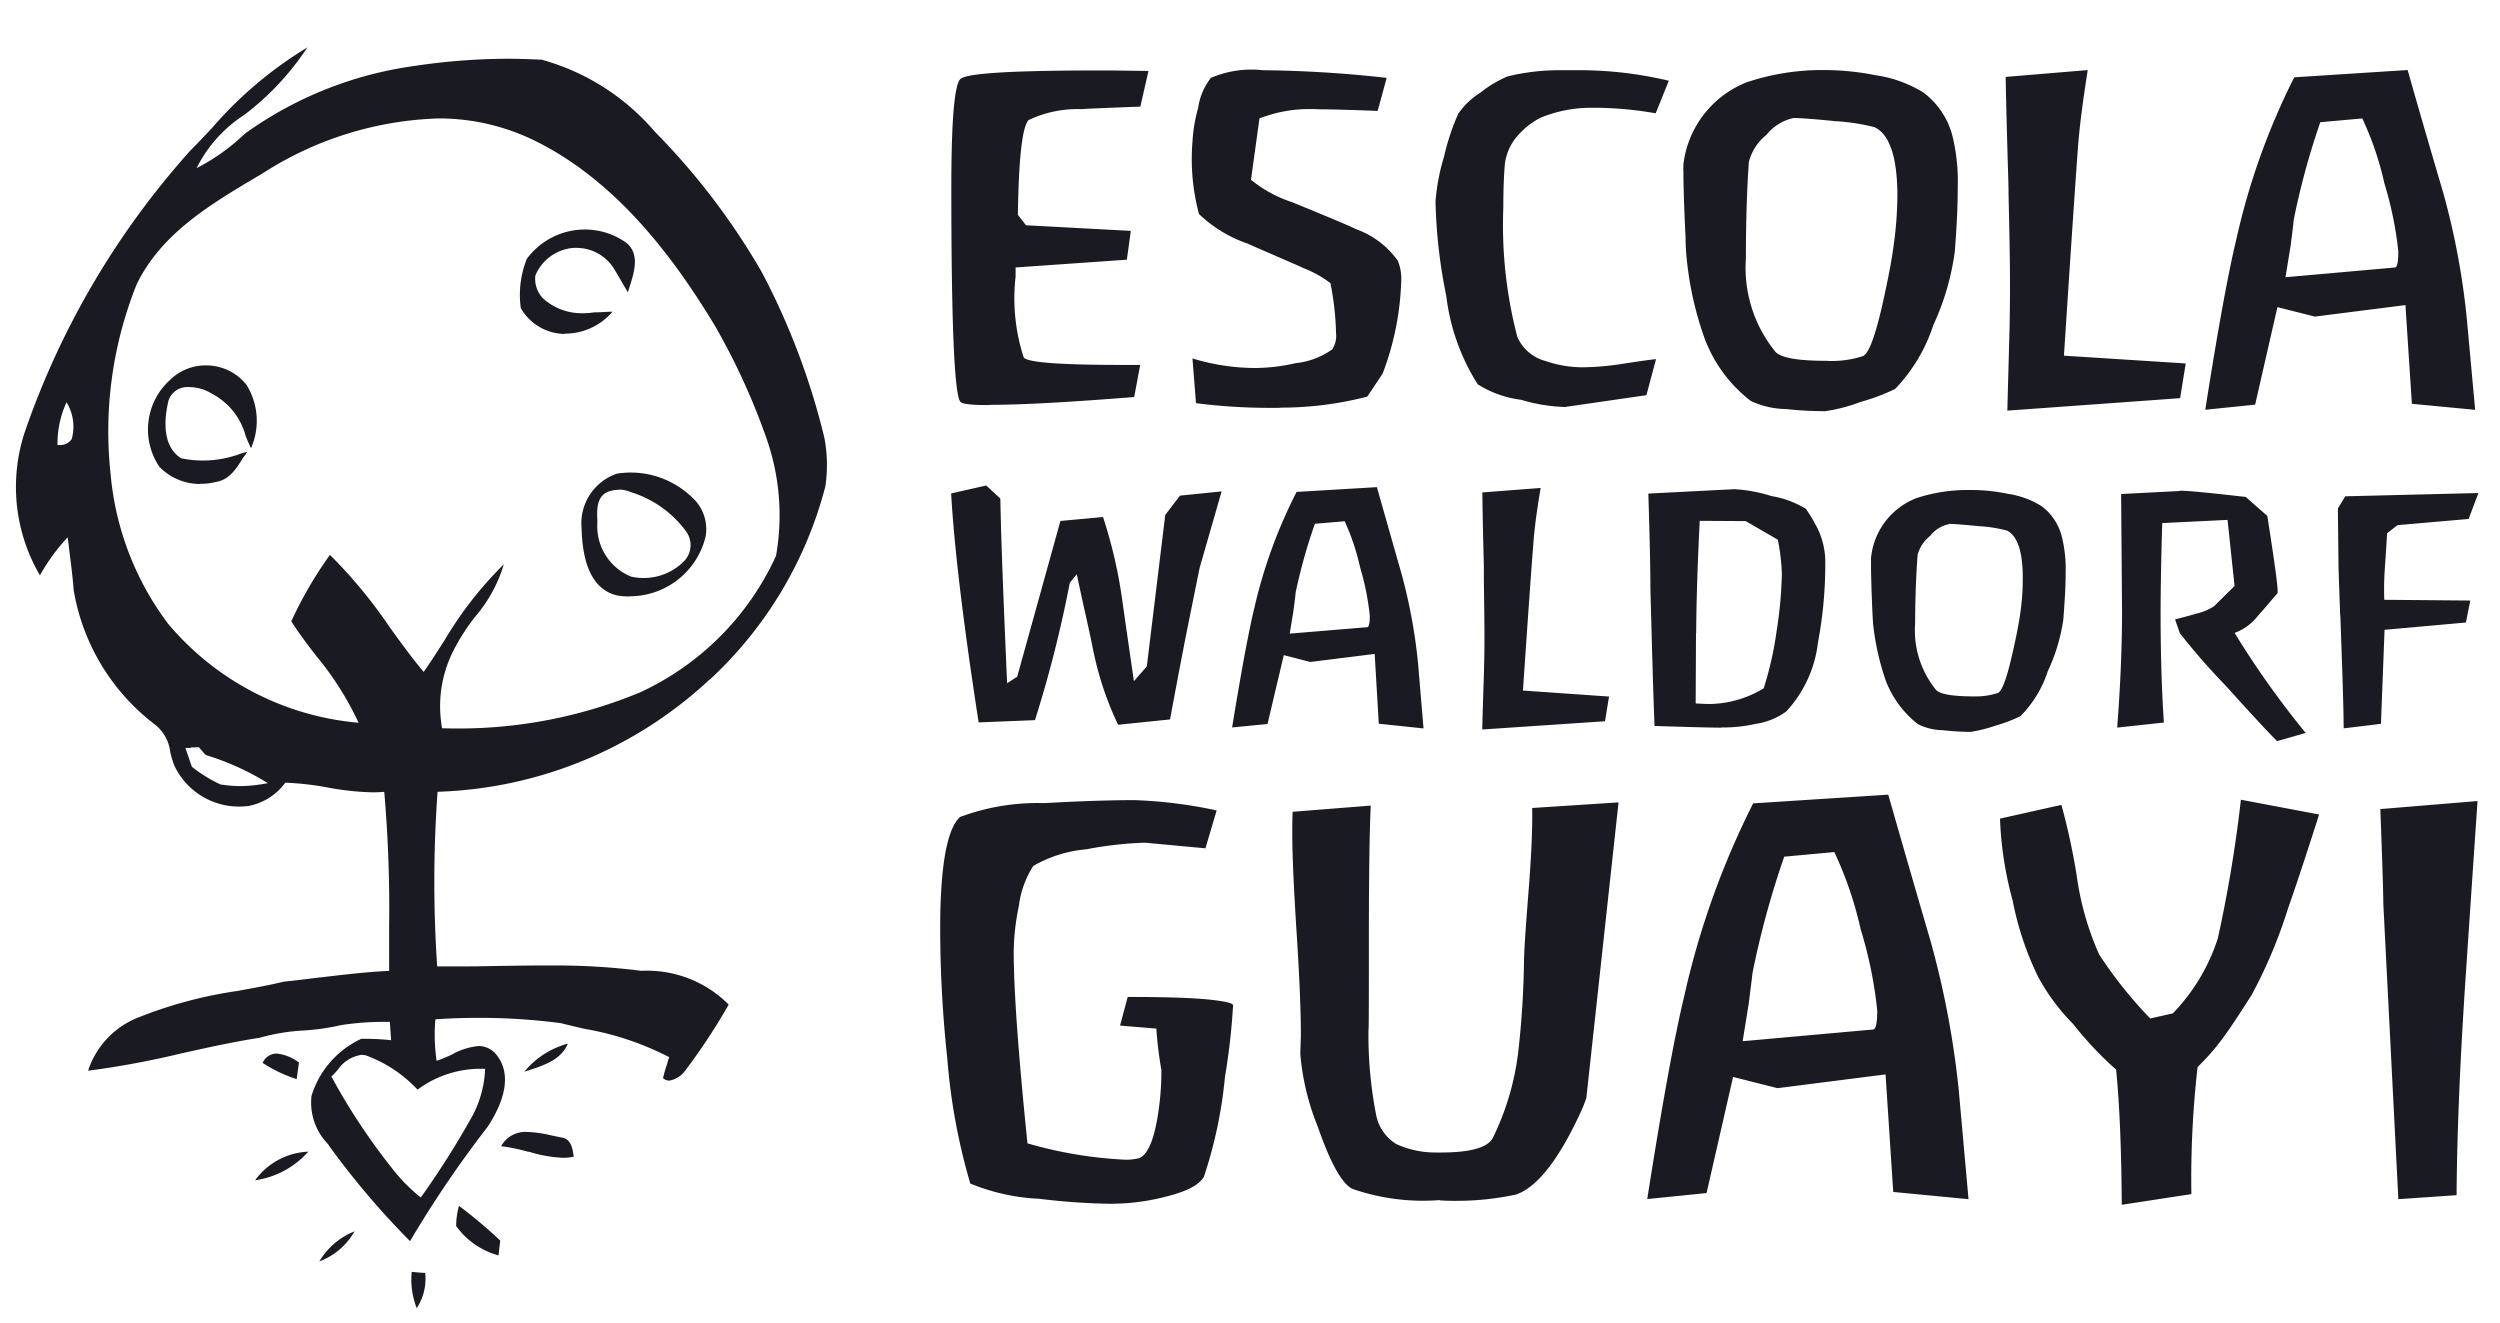 <svg xmlns="http://www.w3.org/2000/svg" width="83.271" height="44.069" viewBox="0 0 83.271 44.069">
  <g id="escola-guayi" transform="translate(-0.027 0.215)">
    <path id="Subtração_8" data-name="Subtração 8" d="M12349.907-5147.645h0a2.6,2.6,0,0,1-.165-1.206c.116.012.229.022.346.031h.022l.081.006a1.781,1.781,0,0,1-.28,1.168Zm-3.242-1.555v0a2.4,2.4,0,0,1,1.171-1,2.233,2.233,0,0,1-1.17,1Zm5.963-.2,0,0a2.571,2.571,0,0,1-1.406-.976,2.506,2.506,0,0,1,.094-.673,16.254,16.254,0,0,1,1.371,1.153l0,.031c-.006.042-.013.1-.018.156l-.013.093-.006.075c-.008.063-.013.107-.016.141Zm-2.952-.483h0a26.971,26.971,0,0,1-2.608-3.058c-.019-.025-.037-.05-.056-.078l-.016-.022-.025-.038-.024-.034a1.977,1.977,0,0,1-.543-1.6,3.093,3.093,0,0,1,1.658-1.9h.134a7.9,7.9,0,0,1,.86.047l-.044-.611h-.228a9.174,9.174,0,0,0-1.4.109,7.592,7.592,0,0,1-1.244.178,6.626,6.626,0,0,0-1.465.243c-.845.13-1.73.324-2.564.511h-.007a29.485,29.485,0,0,1-3.142.586,2.852,2.852,0,0,1,1.705-1.786,14.433,14.433,0,0,1,3.3-.875l.056-.013c.521-.093.989-.179,1.459-.293.272-.027.555-.061.8-.091l.048-.006.165-.021.217-.026.017,0c.739-.088,1.5-.179,2.26-.215,0-.07,0-.141,0-.212v-.106c0-.108,0-.213,0-.318l0-.331v-.483c.021-1.5-.033-3.017-.162-4.513-.13.011-.25.016-.39.016a9.116,9.116,0,0,1-1.486-.159,9.653,9.653,0,0,0-1.421-.162,1.966,1.966,0,0,1-1.26.782h-.027a2.381,2.381,0,0,1-2.4-1.334,2.941,2.941,0,0,1-.144-.464,1.363,1.363,0,0,0-.5-.913,7.1,7.1,0,0,1-2.717-4.485c-.032-.435-.091-.89-.148-1.33l0-.014-.016-.137v-.006l-.037-.271a6.455,6.455,0,0,0-.923,1.265,5.823,5.823,0,0,1-.489-4.818,27.412,27.412,0,0,1,5.5-9.331c.219-.22.443-.453.726-.757a13.27,13.27,0,0,1,3.17-2.677,9.053,9.053,0,0,1-2.1,2.247,4.5,4.5,0,0,0-1.589,1.773,6.764,6.764,0,0,0,1.608-1.147,12.593,12.593,0,0,1,5.565-2.244,21.32,21.32,0,0,1,3.207-.252c.368,0,.789.017,1.113.031a7.618,7.618,0,0,1,3.771,2.4,22.946,22.946,0,0,1,3.575,4.7,23.8,23.8,0,0,1,2.072,5.495,4.9,4.9,0,0,1,.034,1.611,13.333,13.333,0,0,1-3.864,6.455v-.009a13.912,13.912,0,0,1-9.054,3.733,41.565,41.565,0,0,0-.013,5.816h.526c.422,0,.836,0,1.166-.009l.343-.006h.05c.479-.008,1.038-.016,1.549-.016h.331a22.617,22.617,0,0,1,2.829.178h.016a3.843,3.843,0,0,1,2.9,1.125,20.419,20.419,0,0,1-1.449,2.2.826.826,0,0,1-.526.333.32.32,0,0,1-.212-.081c.03-.137.073-.287.138-.486l.024-.087.041-.128a9.666,9.666,0,0,0-2.771-.935l-.04-.009h-.01c-.273-.063-.531-.124-.782-.187a20.593,20.593,0,0,0-2.708-.178c-.534,0-1.03.017-1.475.05a5.953,5.953,0,0,0,.041,1.381,5.121,5.121,0,0,0,.492-.2,2.27,2.27,0,0,1,.907-.293.765.765,0,0,1,.548.237c.647.73.222,1.739-.249,2.456a36.744,36.744,0,0,0-2.584,3.808Zm-2.605-5.466h0c.31.574.656,1.146,1.029,1.7.3.449.624.891.959,1.314.036.047.073.094.11.14l.018.021a5.425,5.425,0,0,0,.581.611c.089.082.181.161.275.237a28.656,28.656,0,0,0,1.643-2.581,3.608,3.608,0,0,0,.5-1.708c-.05,0-.1,0-.149,0a3.5,3.5,0,0,0-.94.128,3.473,3.473,0,0,0-1.161.567c-.028-.03-.058-.062-.091-.094a4.315,4.315,0,0,0-.469-.411,4.4,4.4,0,0,0-1.164-.636.621.621,0,0,0-.152-.016,1.153,1.153,0,0,0-.783.5l-.015.015c-.081.092-.141.154-.2.209Zm-4.7-10.952c-.065,0-.127,0-.168,0l.027.077c.048.14.1.284.135.4l.019.053c.013.038.025.072.038.1a4.787,4.787,0,0,0,.95.586,4.862,4.862,0,0,0,.667.056,5.172,5.172,0,0,0,.91-.1,8.773,8.773,0,0,0-2.063-.935.845.845,0,0,1-.075-.078l-.026-.03c-.021-.024-.044-.049-.063-.073l-.072-.081-.131.006a.852.852,0,0,1-.087,0l-.044,0Zm10.435-6.105v0h0a4.752,4.752,0,0,1-.932,1.711,6.749,6.749,0,0,0-.761,1.188,4.094,4.094,0,0,0-.364,2.524v.025c.16.006.327.009.542.009a15.76,15.76,0,0,0,6.05-1.2,9.226,9.226,0,0,0,4.535-4.55,7.757,7.757,0,0,0-.344-3.989,22.3,22.3,0,0,0-1.7-3.69c-1.187-1.957-3.1-4.722-5.972-6.14a7.24,7.24,0,0,0-3.186-.751h-.04a11.445,11.445,0,0,0-5.8,1.792l-.222.137h-.006c-1.575.937-3.2,1.9-4.023,3.59a13.172,13.172,0,0,0-.867,6.367,9.713,9.713,0,0,0,1.914,4.949,9.347,9.347,0,0,0,6.342,3.294,10.19,10.19,0,0,0-1.4-2.213c-.281-.363-.579-.755-.842-1.166a13.411,13.411,0,0,1,1.287-2.213,16.131,16.131,0,0,1,1.991,2.409l.012.016c.355.492.723,1,1.12,1.474.226-.321.434-.646.683-1.037l.009-.013a12.479,12.479,0,0,1,1.968-2.525Zm-14.563-5.408h0a3.318,3.318,0,0,0-.3,1.424h.1a.457.457,0,0,0,.374-.2,1.548,1.548,0,0,0-.175-1.228Zm68.457,26.729h0c-.01-1.811-.072-3.324-.187-4.5a11.9,11.9,0,0,1-1.435-1.524,6.94,6.94,0,0,1-1.156-1.555,10.184,10.184,0,0,1-.856-2.556,11.857,11.857,0,0,1-.421-2.727l2.045-.458a21.769,21.769,0,0,1,.511,2.365,9.634,9.634,0,0,0,.748,2.621,14.371,14.371,0,0,0,1.7,2.129l.752-.171a6.4,6.4,0,0,0,1.5-2.5,45.039,45.039,0,0,0,.768-4.616l2.605.493c-.436,1.366-.775,2.391-1.038,3.135a16.259,16.259,0,0,1-1.209,2.874c-.382.6-.686,1.062-.833,1.262a7.7,7.7,0,0,1-.969,1.141v.009a33.014,33.014,0,0,0-.206,4.223l-2.314.355Zm-33.566-.031h0a21.848,21.848,0,0,1-2.487-.168,6.856,6.856,0,0,1-2.3-.508,20.436,20.436,0,0,1-.767-4.173,40.972,40.972,0,0,1-.236-4.307c0-2.083.224-3.337.663-3.73a7.373,7.373,0,0,1,2.793-.461c1.205-.067,2.191-.1,3.014-.1a15.44,15.44,0,0,1,2.739.343l-.374,1.262-2.01-.187a12.165,12.165,0,0,0-1.961.221,4.249,4.249,0,0,0-1.761.552,3.149,3.149,0,0,0-.482,1.337,7.7,7.7,0,0,0-.172,1.518c0,1.27.154,3.418.458,6.386a14.086,14.086,0,0,0,3.254.545.348.348,0,0,0,.06,0,1.613,1.613,0,0,0,.417-.056c.263-.115.462-.556.593-1.309a9.319,9.319,0,0,0,.137-1.621,12.925,12.925,0,0,1-.168-1.381l-1.209-.1.255-.954h.016c1.2,0,2.037.026,2.64.081.7.072.848.143.848.19l.007-.009a22.071,22.071,0,0,1-.271,2.4,14.966,14.966,0,0,1-.7,3.322c-.158.289-.615.517-1.4.7A7.217,7.217,0,0,1,12373.129-5151.12Zm11.369-.1c-.126,0-.3,0-.511-.016l-.006-.009a7.183,7.183,0,0,1-2.912-.374c-.354-.18-.731-.859-1.155-2.076a8.266,8.266,0,0,1-.58-2.418l.019-.611c0-.81-.046-1.938-.137-3.354s-.149-2.589-.149-3.369c0-.255,0-.5.013-.732l2.6-.206c-.04.86-.062,2.361-.062,4.46,0,1.911,0,3.017-.013,3.036a.092.092,0,0,1,0-.019v-.015c0-.01,0-.022,0-.038a13.933,13.933,0,0,0,.259,2.9,1.467,1.467,0,0,0,.67.951,3.131,3.131,0,0,0,1.3.28c.061,0,.124,0,.189,0,.969,0,1.548-.162,1.721-.48a8.879,8.879,0,0,0,.854-2.911,30.377,30.377,0,0,0,.188-3.048c.009-.381.059-1.112.171-2.521.081-1.107.112-1.906.1-2.515l2.877-.187-1.072,9.842a4.337,4.337,0,0,1-.2.5c-.727,1.572-1.449,2.487-2.147,2.721A9.362,9.362,0,0,1,12384.5-5151.216Zm31.41-.056h0l-.5-9.826c0-.262-.027-1.266-.1-3.167l3.238-.268c-.117,1.716-.25,3.673-.442,6.545v.025c-.157,2.475-.243,4.681-.256,6.558l-1.94.134Zm-14.324,0h0l-2.5-.24-.256-3.915-3.6.458-1.479-.374-.883,3.868-1.976.2c.488-3.111.9-5.379,1.228-6.741a27.523,27.523,0,0,1,2.3-6.439l4.5-.29c.529,1.858.982,3.413,1.382,4.785l.029.1a29.786,29.786,0,0,1,.938,4.968l.324,3.617Zm-4.463-11.561h0l-1.668.153a29.6,29.6,0,0,0-1.056,3.868c-.015.131-.035.3-.062.507l-.009.072-.052.425-.206,1.275,4.345-.39c.092-.009.138-.222.138-.633a14.165,14.165,0,0,0-.552-2.705,12.471,12.471,0,0,0-.876-2.571Zm-52.6,10.931v0a2.308,2.308,0,0,1,1.771-.952,2.917,2.917,0,0,1-1.771.953Zm10.253-.748a4.461,4.461,0,0,1-1.126-.2l-.009,0-.009,0-.016,0a6,6,0,0,0-.9-.186.922.922,0,0,1,.882-.474,4.012,4.012,0,0,1,.844.128l.01,0,.013,0c.081.02.166.038.259.056.33.041.377.388.411.641A1.813,1.813,0,0,1,12354.771-5152.65Zm-8.873-2.621h0a4.674,4.674,0,0,1-1.128-.539v-.006a.508.508,0,0,1,.471-.305,1.466,1.466,0,0,1,.738.3l-.04.277-.038.276Zm7.586-.243h0a2.811,2.811,0,0,1,1.449-.938c-.216.539-.814.732-1.342.9l-.1.034Zm58.388-11.011h0c-.233-.22-.861-.9-1.724-1.857a22.179,22.179,0,0,1-1.521-1.742l-.159-.458c.276-.071.515-.135.688-.187a1.9,1.9,0,0,0,.611-.252l.683-.676-.234-2.2-2.175.106c-.028.879-.047,1.792-.054,2.711-.006,1.458.031,2.781.109,3.933l-1.556.168c.1-1.29.159-2.578.162-3.831l-.031-3.949,1.942-.1.013-.009.015,0c.262,0,.893.06,2.179.206l.721.633c.236,1.508.346,2.3.343,2.509v.063l-.028.028-.025.029c-.207.244-.408.481-.61.706a1.745,1.745,0,0,1-.77.561,29.894,29.894,0,0,0,2.368,3.332l-.944.271Zm-10.21-.305h0l-.006-.006a8.4,8.4,0,0,1-.919-.056,1.919,1.919,0,0,1-.832-.2,3.351,3.351,0,0,1-1.078-1.465,8.569,8.569,0,0,1-.408-1.792c-.006-.015-.022-.247-.038-.608-.03-.744-.043-1.239-.04-1.558a1.1,1.1,0,0,1,.012-.218,2.383,2.383,0,0,1,1.5-1.889,5.465,5.465,0,0,1,1.711-.271c.036,0,.074,0,.115,0a5.92,5.92,0,0,1,1.209.125,2.951,2.951,0,0,1,1.132.412,1.828,1.828,0,0,1,.676,1.013,4.547,4.547,0,0,1,.128,1.228c0,.362-.024.836-.078,1.537a6.057,6.057,0,0,1-.517,1.72,3.76,3.76,0,0,1-.914,1.5,4.888,4.888,0,0,1-.813.309,4.715,4.715,0,0,1-.841.212Zm-.72-6.935v.009a1.054,1.054,0,0,0-.63.39,1.2,1.2,0,0,0-.418.626c-.053.669-.081,1.438-.084,2.288a3.145,3.145,0,0,0,.692,2.213c.124.143.518.215,1.2.221h.144a2.3,2.3,0,0,0,.721-.115c.135-.056.293-.479.47-1.256.125-.533.219-1.007.277-1.409a8.138,8.138,0,0,0,.081-1.113c.007-.908-.171-1.457-.526-1.63a4.514,4.514,0,0,0-.923-.146C12401.474-5173.734,12401.126-5173.762,12400.942-5173.765Zm-15.55,6.844h0c0-.084.019-.806.057-1.932.009-.411.016-.727.016-1.044,0-.477-.008-1.057-.02-2.019l0-.23,0-.216c-.027-1-.046-1.911-.05-2.45l1.942-.149c-.127.743-.209,1.364-.243,1.848-.07.879-.174,2.344-.347,4.9l2.867.2-.134.823-4.082.274Zm-1.963-.031h0l-1.484-.156-.137-2.325-2.145.268-.882-.228-.542,2.294-1.179.115c.3-1.843.549-3.193.748-4.014a16.584,16.584,0,0,1,1.4-3.831l2.674-.159.124.438c.22.774.457,1.611.705,2.476a18.063,18.063,0,0,1,.543,2.964l.181,2.156Zm-2.621-6.9h0l-.991.084a17.994,17.994,0,0,0-.643,2.3l0,.019c-.011.1-.032.288-.071.58l-.125.76,2.587-.215c.054-.013.081-.141.081-.38a8.794,8.794,0,0,0-.324-1.614,7.6,7.6,0,0,0-.511-1.53Zm33.276,6.9h0c-.006-.851-.054-2.167-.109-3.692l-.013-.168v-.013l0-.07c-.015-.385-.033-.864-.05-1.438l-.021-1.945.246-.405,4.435-.109-.33.873v-.009l-2.365.206-.346.268c-.01.168-.028.464-.057.9-.029.384-.044.682-.044.91,0,.143,0,.277.007.408l2.864.025-.146.732-2.709.243-.121,3.132-1.236.149Zm-20.723-.025c-.375,0-1.127-.022-2.231-.056-.041-1-.083-2.5-.138-4.584,0-.695-.024-1.7-.068-3.157l2.861-.146a4.935,4.935,0,0,1,1.234.228,3.246,3.246,0,0,1,1.149.424,4.387,4.387,0,0,1,.309.5,2.556,2.556,0,0,1,.34,1.331,14.012,14.012,0,0,1-.243,2.621,4.066,4.066,0,0,1-1.057,2.3,2.3,2.3,0,0,1-1.028.415A4.956,4.956,0,0,1,12393.362-5166.983Zm-.85-3.151h0l-.011,2.343c.16.012.325.019.521.019a3.558,3.558,0,0,0,1.745-.521,11.319,11.319,0,0,0,.428-1.892,13.9,13.9,0,0,0,.177-1.936,6.781,6.781,0,0,0-.134-1.116v-.006l-1.072-.62-1.53-.009c-.072,1.429-.112,2.687-.118,3.737h0Zm-19.25,3.051h0v0a10.561,10.561,0,0,1-.819-2.437l-.1-.483c-.065-.3-.13-.606-.2-.907-.078-.351-.154-.706-.221-1.02l-.035-.165-.233.287a40.628,40.628,0,0,1-1.16,4.575l-1.876.075c-.508-3.275-.815-5.841-.916-7.626l1.169-.265.47.436c.024,1.343.1,3.3.225,6.152l.337-.221,1.439-5.186,1.418-.131a15.806,15.806,0,0,1,.63,2.687c.138.984.274,1.918.4,2.78l.43-.492.614-5.046.492-.642,1.387-.14c-.013.037-.105.358-.272.941l-.116.4-.344,1.2-.019.089-.09.443-.052.256c-.049.244-.109.545-.183.907-.16.786-.377,1.919-.645,3.366l0-.007-1.729.178Zm-16.256-4.27H12357a2.449,2.449,0,0,1-.421-.034c-.75-.181-1.146-.928-1.178-2.222a1.748,1.748,0,0,1,1.172-1.833h-.006a2.959,2.959,0,0,1,.461-.038,2.946,2.946,0,0,1,2.072.845,1.417,1.417,0,0,1,.428,1.3A2.6,2.6,0,0,1,12357.007-5171.353Zm-.365-3.553a1.041,1.041,0,0,0-.424.09c-.325.188-.314.578-.3.922v.112a1.811,1.811,0,0,0,1.121,1.767,1.857,1.857,0,0,0,.431.047,1.883,1.883,0,0,0,1.347-.57.775.775,0,0,0,.056-.985,3.6,3.6,0,0,0-1.852-1.309A.947.947,0,0,0,12356.642-5174.906Zm-13.959-.193a1.879,1.879,0,0,1-1.355-.577,2.221,2.221,0,0,1,.37-2.9,1.691,1.691,0,0,1,1.185-.474,1.722,1.722,0,0,1,1.253.536l.006.009.007.006c.013.016.026.031.039.045l.011.012.034.04a2.271,2.271,0,0,1,.149,2.113c-.06-.126-.11-.245-.168-.383l-.006-.015a2.239,2.239,0,0,0-1.132-1.422,1.472,1.472,0,0,0-.748-.218h-.075a.655.655,0,0,0-.617.445c-.131.539-.25,1.5.418,1.926a3.525,3.525,0,0,0,.724.075,3.555,3.555,0,0,0,1.283-.237l.2-.056-.074.109-.072.1c-.223.356-.451.723-.891.795A1.937,1.937,0,0,1,12342.683-5175.1Zm54.124-2.425h0a11.872,11.872,0,0,1-1.3-.072,2.8,2.8,0,0,1-1.172-.271,4.727,4.727,0,0,1-1.53-2.066,11.158,11.158,0,0,1-.586-2.521,7.8,7.8,0,0,1-.054-.857c-.046-.937-.071-1.715-.071-2.191a1.667,1.667,0,0,1,.009-.318,3.367,3.367,0,0,1,2.107-2.662,7.92,7.92,0,0,1,2.493-.405h.084a8.842,8.842,0,0,1,1.7.171,4.193,4.193,0,0,1,1.6.577,2.629,2.629,0,0,1,.96,1.415,6.334,6.334,0,0,1,.184,1.736c0,.624-.033,1.352-.1,2.163a8.53,8.53,0,0,1-.714,2.437,5.553,5.553,0,0,1-1.271,2.123,6.7,6.7,0,0,1-1.153.433,5.441,5.441,0,0,1-1.187.309Zm-1.061-9.761a1.585,1.585,0,0,0-.885.555,1.712,1.712,0,0,0-.586.895c-.066.906-.1,1.99-.1,3.223a4.435,4.435,0,0,0,.984,3.11c.183.2.739.3,1.7.3a1.637,1.637,0,0,0,.181.006,3.353,3.353,0,0,0,1.031-.162c.2-.087.414-.667.664-1.773.191-.858.309-1.49.371-1.988a12.281,12.281,0,0,0,.115-1.571c0-1.282-.256-2.054-.761-2.294a6.876,6.876,0,0,0-1.3-.2c-.731-.072-1.182-.106-1.415-.106Zm7.138,9.746h0c0-.045.006-.261.016-.644q.019-.678.056-2.073c.011-.485.016-.982.016-1.477,0-.808-.022-1.839-.049-3.033l0-.151-.007-.291c-.017-.559-.074-2.459-.088-3.45l2.733-.228c-.175,1.114-.282,1.965-.327,2.6-.09,1.212-.216,3.085-.465,6.913l4.056.259-.187,1.156.007,0-5.756.415Zm15.574-.031h0l-2.1-.2-.215-3.288-3.017.383-1.247-.315-.742,3.248-1.661.171c.418-2.662.766-4.568,1.032-5.666a23.062,23.062,0,0,1,1.932-5.408l3.777-.243c.317,1.123.684,2.388,1.188,4.1a24.692,24.692,0,0,1,.782,4.176l.278,3.038Zm-3.75-9.705h0l-1.4.125a24.779,24.779,0,0,0-.885,3.248c-.013.12-.034.321-.068.586l-.013.09-.019.168-.175,1.072,3.649-.324c.072-.009.109-.189.109-.536a12.04,12.04,0,0,0-.465-2.272,10.382,10.382,0,0,0-.735-2.157Zm-36.06,9.64c-.09,0-.175,0-.256,0h-.068a19.229,19.229,0,0,1-2.465-.156l-.118-1.49a7.17,7.17,0,0,0,2.1.318h.027a6.226,6.226,0,0,0,1.318-.162,2.556,2.556,0,0,0,1.207-.455.8.8,0,0,0,.131-.53,9.577,9.577,0,0,0-.187-1.677,3.488,3.488,0,0,0-.86-.486l-.22-.1-.294-.128-.167-.073-.766-.333-.246-.106-.209-.094a4.414,4.414,0,0,1-1.617-.985,7.109,7.109,0,0,1-.215-2.428,5.111,5.111,0,0,1,.187-1.106,2.109,2.109,0,0,1,.424-1,3.439,3.439,0,0,1,1.736-.255,40.018,40.018,0,0,1,4.12.255l-.3,1.1c-.7-.026-1.471-.053-1.933-.053-.1-.006-.217-.009-.337-.009a4.581,4.581,0,0,0-1.667.312l-.283,2.044a4.261,4.261,0,0,0,1.374.748c1.22.5,1.938.8,2.132.9a2.911,2.911,0,0,1,1.384,1.047,1.557,1.557,0,0,1,.115.667,9.419,9.419,0,0,1-.626,3.11l.006.006h-.01l-.016.016c-.06.093-.138.211-.269.406l-.056.083-.04.059-.121.181A11.513,11.513,0,0,1,12378.648-5177.636Zm9.54-.028h0a5.623,5.623,0,0,1-1.5-.24,3.532,3.532,0,0,1-1.446-.517,7.069,7.069,0,0,1-1.047-2.945,17.345,17.345,0,0,1-.358-3.148,7.026,7.026,0,0,1,.286-1.5,7.68,7.68,0,0,1,.471-1.418,2.453,2.453,0,0,1,.735-.7,3.794,3.794,0,0,1,.91-.545,7.326,7.326,0,0,1,1.724-.206c.09,0,.184,0,.265,0,.132,0,.265,0,.394,0a12.843,12.843,0,0,1,2.985.352l-.437,1.084a11.985,11.985,0,0,0-1.944-.184c-.075,0-.147,0-.212,0a4.4,4.4,0,0,0-1.677.331,2.534,2.534,0,0,0-.789.629,1.751,1.751,0,0,0-.4.9c-.036.41-.053.881-.053,1.48a14.707,14.707,0,0,0,.467,4.292,1.416,1.416,0,0,0,.932.8,3.807,3.807,0,0,0,1.247.212h.025a9.34,9.34,0,0,0,1.2-.1c.706-.11,1.119-.166,1.216-.171l-.321,1.2-2.674.387Zm-19.211-.065h-.068c-.547,0-.852-.038-.9-.112-.2-.245-.3-2.644-.3-7.128,0-2.2.1-3.42.3-3.618s1.751-.287,4.629-.287c.132,0,.268,0,.408,0l1.23.016-.274,1.2v-.012c-1,.038-1.669.066-1.976.084a3.8,3.8,0,0,0-1.745.365c-.211.233-.327,1.266-.355,3.157l.271.346,3.49.187-.131.96-3.706.259v.3a6.391,6.391,0,0,0,.271,2.7c.141.166,1.225.246,3.313.246.182,0,.37,0,.566,0l-.2,1.069C12371.69-5177.821,12370.069-5177.729,12368.978-5177.729Zm-14.149-2.369h-.025a1.711,1.711,0,0,1-1.434-.86,3.218,3.218,0,0,1,.209-1.661v.009a2.4,2.4,0,0,1,1.923-.966,2.364,2.364,0,0,1,1.387.445c.445.37.263.958.116,1.431l-.01.029c-.021.06-.042.125-.06.189l-.062-.112-.015-.022-.051-.088c-.1-.17-.192-.335-.293-.5a1.471,1.471,0,0,0-1.287-.76h-.09a1.5,1.5,0,0,0-1.281.917.935.935,0,0,0,.24.751,1.9,1.9,0,0,0,1.293.508.54.54,0,0,0,.072,0,2.174,2.174,0,0,0,.343-.028c.129,0,.355-.013.521-.022h.1A2.091,2.091,0,0,1,12354.828-5180.1Z" transform="translate(-12336.001 5190.999)" fill="#1A1A23" stroke="rgba(0,0,0,0)" stroke-miterlimit="10" stroke-width="1"/>
  </g>
</svg>
